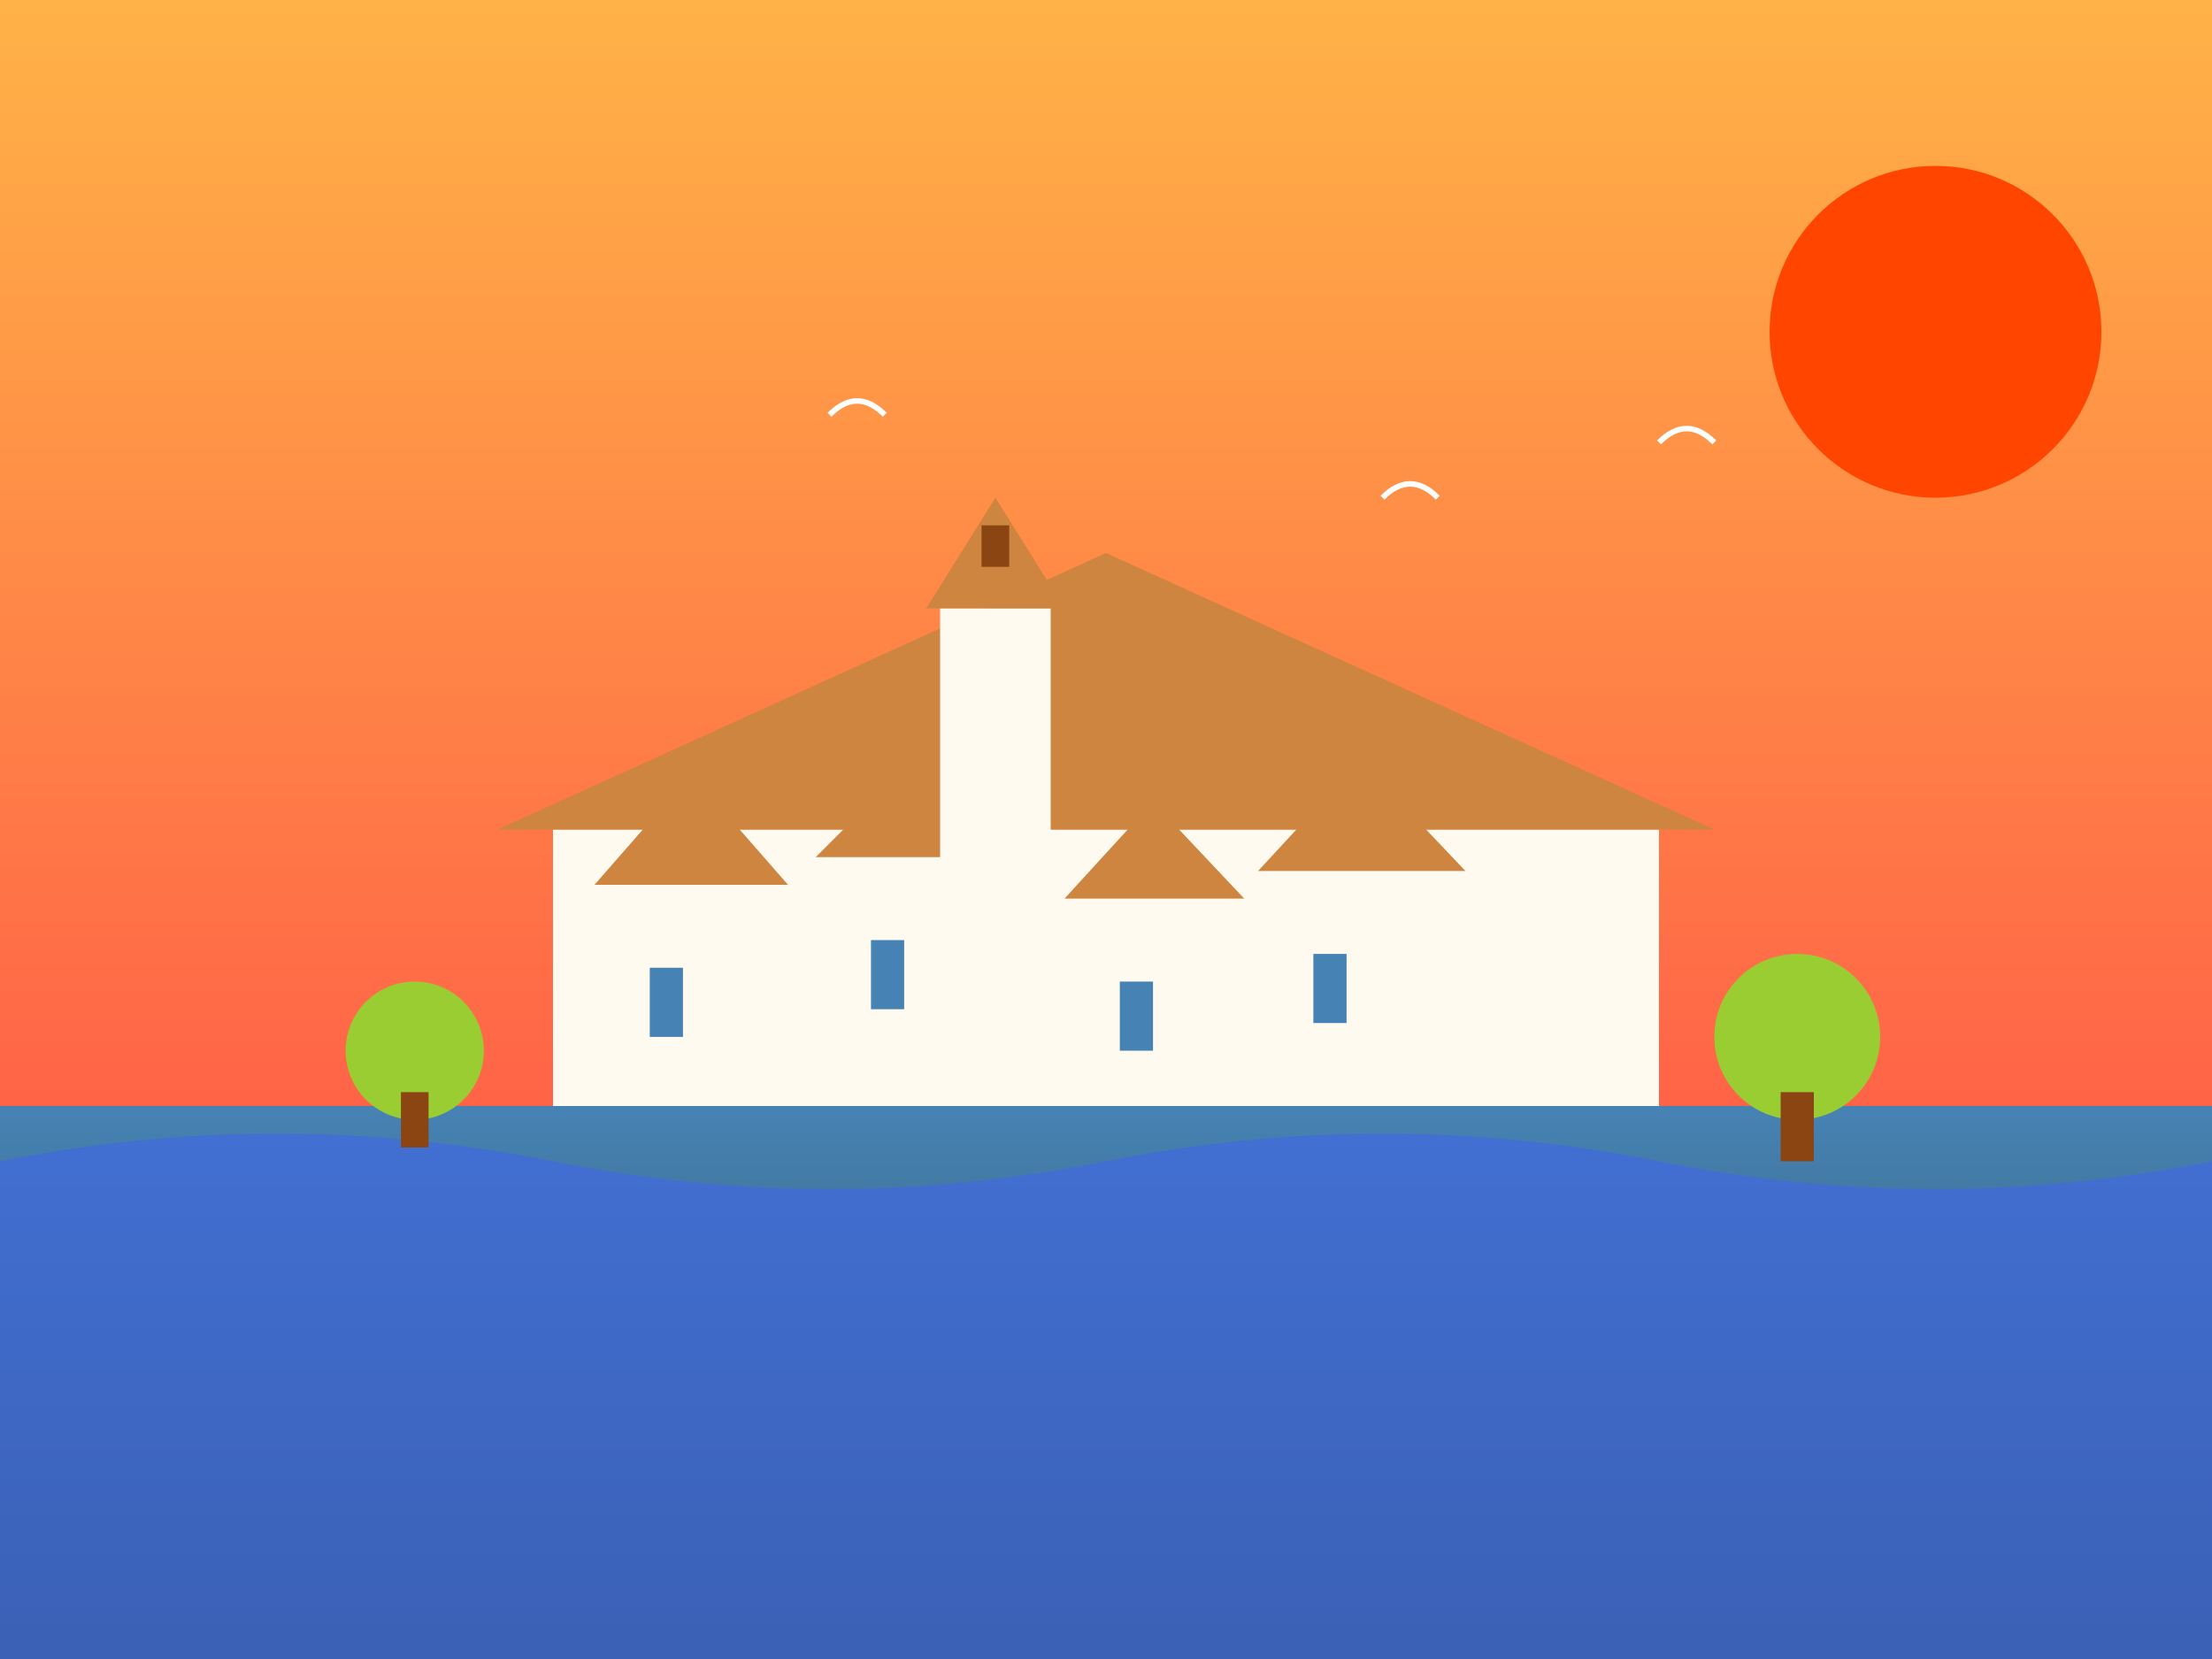 <?xml version="1.0" encoding="UTF-8"?>
<svg width="800" height="600" viewBox="0 0 800 600" xmlns="http://www.w3.org/2000/svg">
  <rect x="0" y="0" width="800" height="600" fill="#333333" stroke="none"/>
  <defs>
    <linearGradient id="skyGradient2" x1="0%" y1="0%" x2="0%" y2="100%">
      <stop offset="0%" style="stop-color:#FFB347;stop-opacity:1" />
      <stop offset="100%" style="stop-color:#FF6347;stop-opacity:1" />
    </linearGradient>
    <linearGradient id="seaGradient" x1="0%" y1="0%" x2="0%" y2="100%">
      <stop offset="0%" style="stop-color:#4682B4;stop-opacity:1" />
      <stop offset="100%" style="stop-color:#2F4F4F;stop-opacity:1" />
    </linearGradient>
  </defs>
  
  <!-- Sunset sky -->
  <rect width="800" height="400" fill="url(#skyGradient2)"/>
  
  <!-- Sun -->
  <circle cx="700" cy="120" r="60" fill="#FF4500"/>
  
  <!-- Sea -->
  <rect x="0" y="400" width="800" height="200" fill="url(#seaGradient)"/>
  
  <!-- Waves -->
  <path d="M 0 420 Q 100 400 200 420 Q 300 440 400 420 Q 500 400 600 420 Q 700 440 800 420 L 800 600 L 0 600 Z" fill="#4169E1" opacity="0.7"/>
  
  <!-- Andalusian white village -->
  <rect x="200" y="300" width="400" height="100" fill="#FFFAF0"/>
  <polygon points="180,300 400,200 620,300" fill="#CD853F"/>
  
  <!-- Buildings -->
  <rect x="220" y="320" width="60" height="80" fill="#FFFAF0"/>
  <polygon points="215,320 250,280 285,320" fill="#CD853F"/>
  
  <rect x="300" y="310" width="70" height="90" fill="#FFFAF0"/>
  <polygon points="295,310 335,270 375,310" fill="#CD853F"/>
  
  <rect x="390" y="325" width="55" height="75" fill="#FFFAF0"/>
  <polygon points="385,325 417,290 450,325" fill="#CD853F"/>
  
  <rect x="460" y="315" width="65" height="85" fill="#FFFAF0"/>
  <polygon points="455,315 492,275 530,315" fill="#CD853F"/>
  
  <!-- Church tower -->
  <rect x="340" y="220" width="40" height="180" fill="#FFFAF0"/>
  <polygon points="335,220 360,180 385,220" fill="#CD853F"/>
  <rect x="355" y="190" width="10" height="15" fill="#8B4513"/>
  
  <!-- Windows and doors -->
  <rect x="235" y="350" width="12" height="25" fill="#4682B4"/>
  <rect x="315" y="340" width="12" height="25" fill="#4682B4"/>
  <rect x="405" y="355" width="12" height="25" fill="#4682B4"/>
  <rect x="475" y="345" width="12" height="25" fill="#4682B4"/>
  
  <!-- Olive trees -->
  <circle cx="150" cy="380" r="25" fill="#9ACD32"/>
  <rect x="145" y="395" width="10" height="20" fill="#8B4513"/>
  
  <circle cx="650" cy="375" r="30" fill="#9ACD32"/>
  <rect x="644" y="395" width="12" height="25" fill="#8B4513"/>
  
  <!-- Seagulls -->
  <path d="M 300 150 Q 310 140 320 150" stroke="white" stroke-width="2" fill="none"/>
  <path d="M 500 180 Q 510 170 520 180" stroke="white" stroke-width="2" fill="none"/>
  <path d="M 600 160 Q 610 150 620 160" stroke="white" stroke-width="2" fill="none"/>
</svg>
